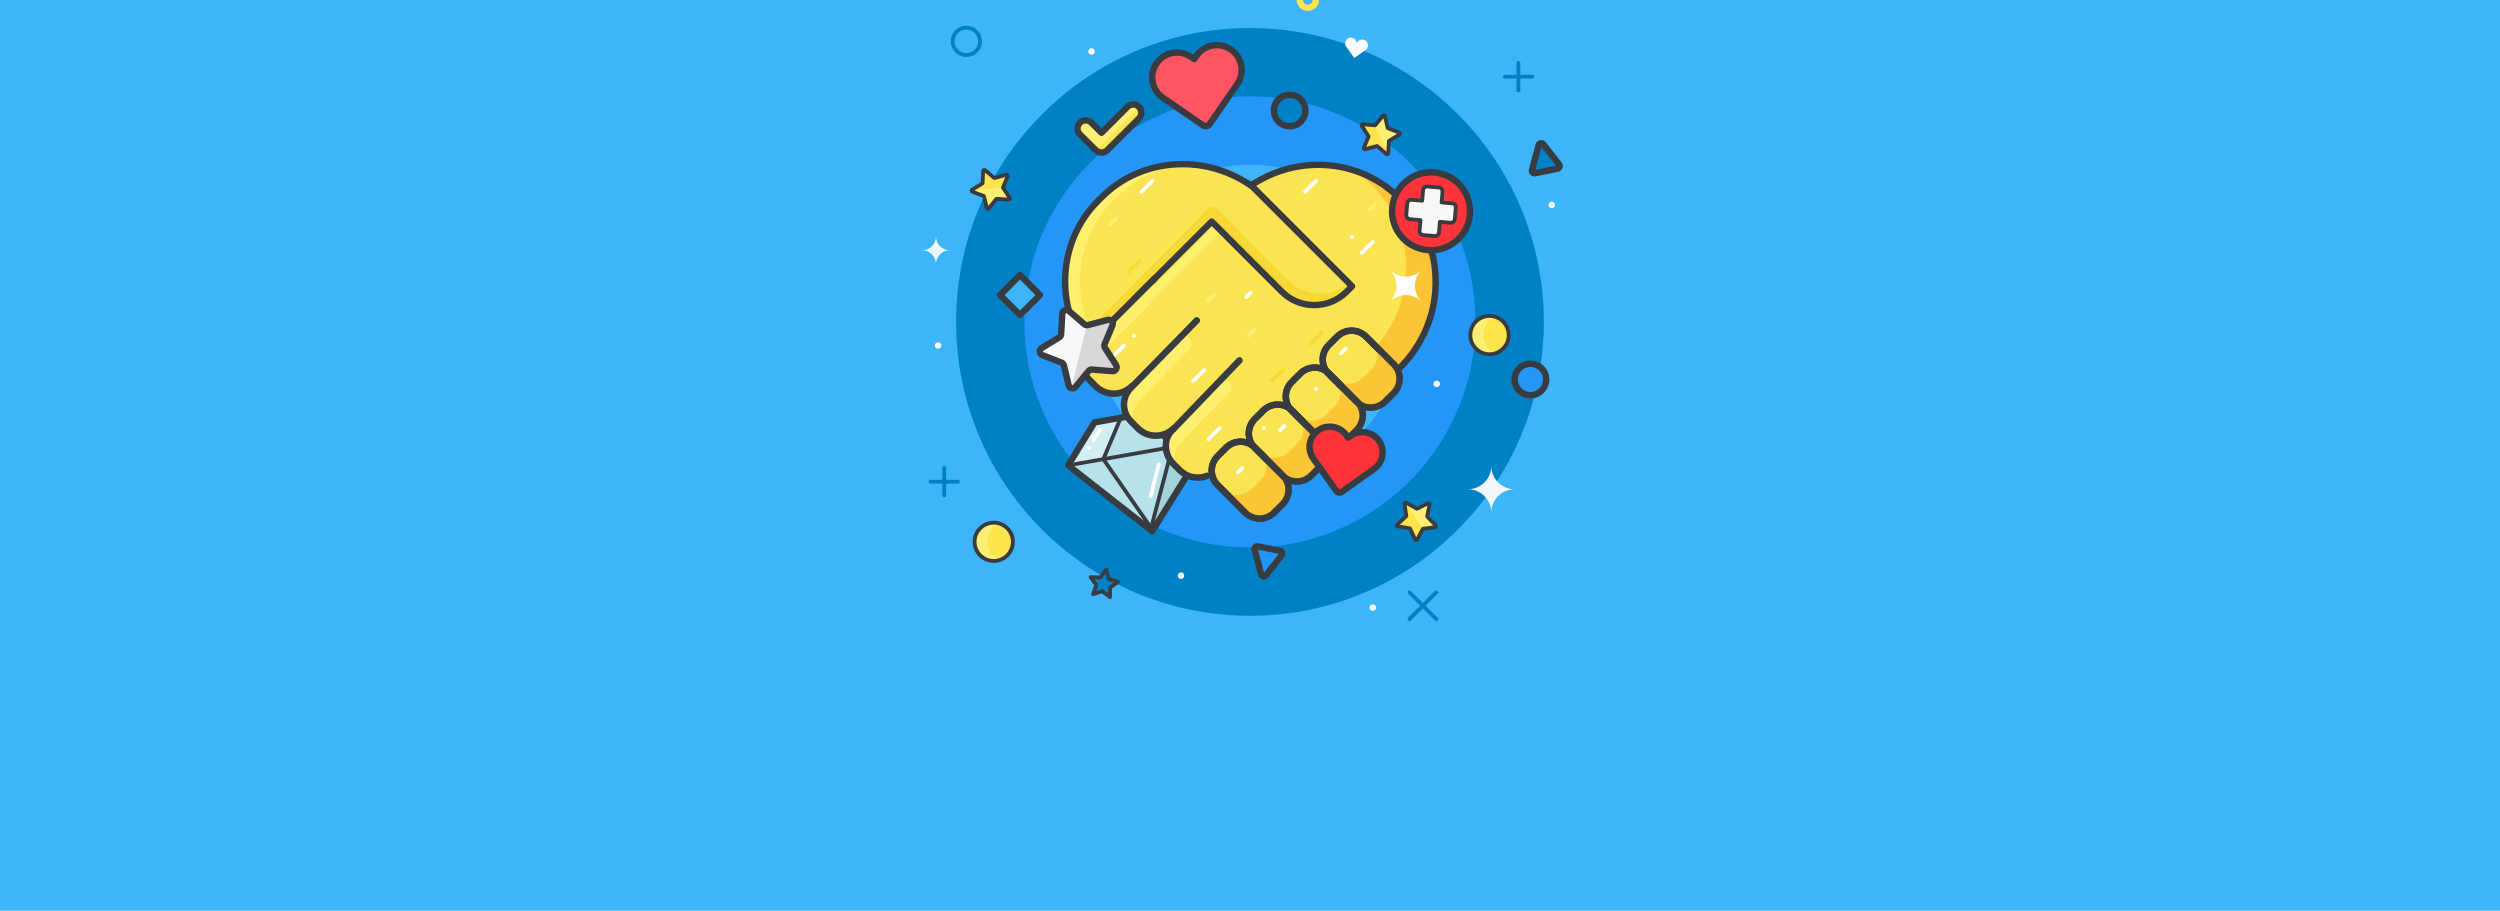 <?xml version="1.0" encoding="utf-8"?>
<!-- Generator: Adobe Illustrator 24.1.0, SVG Export Plug-In . SVG Version: 6.00 Build 0)  -->
<svg version="1.1" id="AskGamblers_Charity_Funds_Directed_to_Help_Fight_COVID-19_x0A_"
	 xmlns="http://www.w3.org/2000/svg" xmlns:xlink="http://www.w3.org/1999/xlink" x="0px" y="0px" width="2196px" height="800px"
	 viewBox="0 0 2196 800" style="enable-background:new 0 0 2196 800;" xml:space="preserve">
<style type="text/css">
	.st0{clip-path:url(#SVGID_2_);}
	.st1{fill:#3DB6F9;}
	.st2{fill:#FFFFFF;}
	.st3{fill:#0081C5;}
	.st4{fill:#2396F7;}
	.st5{fill:#FDEF73;}
	.st6{fill:#FBE44C;}
	.st7{fill:#383B40;}
	.st8{fill:#FF5562;}
	.st9{fill:#B6E3EB;}
	.st10{fill:#D3EEF3;}
	.st11{fill:#A4D3DC;}
	.st12{fill:#FBE452;}
	.st13{fill:#F6D935;}
	.st14{fill:#FEEF6D;}
	.st15{fill:#FCC535;}
	.st16{fill:none;stroke:#383B40;stroke-width:5.612;stroke-linecap:round;stroke-linejoin:round;stroke-miterlimit:10;}
	.st17{fill:#F8F8F8;}
	.st18{fill:#D7D7D7;}
	.st19{fill:#FF333A;}
	.st20{fill:#F0F6F7;}
</style>
<g>
	<defs>
		<rect id="SVGID_1_" width="2196" height="800"/>
	</defs>
	<clipPath id="SVGID_2_">
		<use xlink:href="#SVGID_1_"  style="overflow:visible;"/>
	</clipPath>
	<g class="st0">
		<g>
			<rect class="st1" width="2196" height="800"/>
		</g>
		<g>
			<g>
				<circle class="st2" cx="1260.58" cy="346.493" r="2.806"/>
			</g>
			<g>
				<g>
					<circle class="st3" cx="1097.958" cy="282.763" r="258.14"/>
				</g>
				<g>
					<circle class="st4" cx="1097.958" cy="282.763" r="198.107"/>
				</g>
				<g>
					<circle class="st1" cx="1097.958" cy="282.763" r="138.075"/>
				</g>
			</g>
			<g>
				<g>
					<g>
						<path class="st5" d="M967.573,133.996L967.573,133.996c-1.906,0-3.734-0.757-5.081-2.105l-13.915-13.915
							c-2.806-2.806-2.806-7.356,0-10.162c2.808-2.806,7.356-2.806,10.162,0l8.834,8.834l22.749-22.749
							c2.806-2.806,7.356-2.806,10.162,0c2.806,2.806,2.806,7.356,0,10.162l-27.831,27.83
							C971.306,133.239,969.479,133.996,967.573,133.996z"/>
					</g>
				</g>
				<g>
					<g>
						<path class="st6" d="M1000.485,93.899c-0.867-0.867-1.901-1.464-2.998-1.795c0.741,2.454,0.143,5.225-1.796,7.164
							l-27.831,27.83c-1.348,1.347-3.176,2.105-5.081,2.105c-1.906,0-3.733-0.757-5.08-2.104l4.792,4.792
							c1.347,1.348,3.175,2.105,5.081,2.105c1.905,0,3.733-0.757,5.081-2.105l27.831-27.83
							C1003.291,101.255,1003.291,96.705,1000.485,93.899z"/>
					</g>
				</g>
				<g>
					<g>
						<path class="st7" d="M967.573,136.802c-2.669,0-5.179-1.04-7.065-2.927l-13.915-13.916c-1.887-1.887-2.927-4.396-2.927-7.064
							s1.04-5.178,2.926-7.065c3.897-3.895,10.235-3.895,14.131,0l6.85,6.85l20.766-20.765c3.895-3.896,10.233-3.896,14.13,0
							c1.888,1.887,2.927,4.396,2.927,7.065s-1.039,5.178-2.927,7.065l-27.831,27.83
							C972.75,135.763,970.242,136.802,967.573,136.802z M953.659,108.518c-1.122,0-2.244,0.427-3.098,1.281
							c-0.827,0.827-1.282,1.927-1.282,3.097s0.456,2.27,1.283,3.096l13.915,13.916c0.828,0.828,1.927,1.283,3.097,1.283
							c1.153,0,2.282-0.468,3.097-1.283l27.831-27.83c0.827-0.828,1.283-1.927,1.283-3.097s-0.456-2.27-1.283-3.097
							c-1.708-1.708-4.487-1.708-6.194,0l-22.75,22.749c-1.097,1.096-2.873,1.096-3.968,0l-8.834-8.834
							C955.902,108.944,954.78,108.518,953.659,108.518z"/>
					</g>
				</g>
			</g>
			<g>
				<g>
					<g>
						<path class="st8" d="M1059.908,110.753c-1.111,0.206-2.259-0.039-3.19-0.679l-35.166-24.184
							c-4.795-3.3-8.019-8.267-9.078-13.988c-1.059-5.722,0.174-11.514,3.472-16.31c0,0,0-0.001,0.001-0.001
							c3.299-4.795,8.267-8.018,13.988-9.076c5.721-1.059,11.513,0.174,16.31,3.471l2.772,1.906l1.906-2.772
							c3.3-4.796,8.268-8.019,13.989-9.078c5.724-1.059,11.516,0.175,16.31,3.473c4.794,3.296,8.018,8.263,9.077,13.987
							c1.059,5.722-0.174,11.515-3.472,16.31l-24.183,35.165C1062.003,109.909,1061.019,110.547,1059.908,110.753z"/>
					</g>
				</g>
				<g>
					<g>
						<path class="st7" d="M1059.118,113.632c-1.417,0-2.798-0.426-3.99-1.247l-35.165-24.183
							c-5.414-3.725-9.052-9.333-10.248-15.79c-1.195-6.459,0.197-12.998,3.919-18.411c3.725-5.413,9.333-9.052,15.79-10.247
							c6.458-1.194,12.996,0.196,18.41,3.917l0.46,0.317l0.316-0.46c3.725-5.413,9.333-9.052,15.791-10.247
							c6.461-1.196,12.998,0.198,18.411,3.921c5.411,3.719,9.05,9.326,10.246,15.787c1.195,6.46-0.196,12.998-3.918,18.411
							l-24.184,35.165c-1.069,1.556-2.681,2.602-4.538,2.946l0,0C1059.984,113.592,1059.549,113.632,1059.118,113.632z
							 M1033.939,48.951c-1.16,0-2.328,0.106-3.493,0.322c-4.984,0.922-9.312,3.73-12.187,7.908
							c-2.873,4.178-3.948,9.225-3.025,14.21c0.922,4.983,3.731,9.312,7.909,12.187l35.165,24.183
							c0.32,0.221,0.708,0.302,1.09,0.232l0,0c0.382-0.07,0.714-0.286,0.934-0.606l24.184-35.166
							c2.873-4.178,3.947-9.225,3.024-14.21c-0.922-4.986-3.731-9.313-7.907-12.184c-4.178-2.875-9.225-3.949-14.21-3.027
							s-9.313,3.731-12.188,7.91l-1.906,2.771c-0.878,1.277-2.625,1.6-3.902,0.722l-2.772-1.906
							C1041.453,50.096,1037.741,48.951,1033.939,48.951z"/>
					</g>
				</g>
			</g>
			<g>
				<g>
					<polyline class="st9" points="1012.094,466.597 938.248,408.758 961.454,370.999 1026.985,359.444 1061.706,386.989 
						1012.094,466.597 					"/>
				</g>
				<g>
					<polygon class="st10" points="961.454,370.999 984.523,366.932 969.161,403.308 938.248,408.758 					"/>
				</g>
				<g>
					<polygon class="st11" points="1002.98,363.677 1027.686,359.321 1061.328,387.056 1011.065,466.778 1029.857,392.605 					"/>
				</g>
				<g>
					<path class="st7" d="M1012.095,469.402c-0.623,0-1.233-0.207-1.73-0.597l-73.847-57.838c-1.124-0.88-1.408-2.463-0.661-3.678
						l23.206-37.76c0.42-0.684,1.113-1.155,1.903-1.294l65.531-11.555c0.79-0.142,1.603,0.066,2.231,0.565l34.721,27.545
						c1.118,0.887,1.392,2.471,0.638,3.682l-49.611,79.608c-0.421,0.676-1.11,1.141-1.894,1.279
						C1012.42,469.389,1012.257,469.402,1012.095,469.402z M941.95,408.094l69.416,54.368L1058,387.631l-31.771-25.204
						l-63.046,11.117L941.95,408.094z"/>
				</g>
				<g>
					<path class="st7" d="M938.246,410.442c-0.802,0-1.512-0.574-1.656-1.392c-0.162-0.915,0.45-1.788,1.365-1.95l123.458-21.769
						c0.917-0.163,1.789,0.45,1.95,1.365c0.162,0.916-0.45,1.789-1.365,1.95l-123.458,21.77
						C938.441,410.435,938.343,410.442,938.246,410.442z"/>
				</g>
				<g>
					<path class="st7" d="M1011.75,466.322c-0.533,0-1.057-0.252-1.384-0.724l-42.588-61.331c-0.329-0.474-0.393-1.083-0.168-1.615
						l15.363-36.375c0.361-0.857,1.347-1.258,2.206-0.896c0.857,0.362,1.258,1.349,0.896,2.206l-15.002,35.522l42.06,60.57
						c0.53,0.764,0.341,1.812-0.422,2.343C1012.417,466.225,1012.082,466.322,1011.75,466.322z"/>
				</g>
				<g>
					<path class="st7" d="M1010.814,466.487c-0.142,0-0.287-0.018-0.43-0.056c-0.899-0.237-1.436-1.158-1.199-2.058l18.808-71.302
						l-26.247-28.249c-0.633-0.681-0.594-1.747,0.087-2.379c0.682-0.633,1.747-0.594,2.379,0.087l26.877,28.928
						c0.393,0.423,0.542,1.018,0.395,1.575l-19.044,72.199C1012.242,465.988,1011.561,466.487,1010.814,466.487z"/>
				</g>
				<g>
					<path class="st2" d="M1010.763,437.636c-0.137,0-0.276-0.017-0.414-0.052c-0.901-0.228-1.447-1.144-1.22-2.045l7.094-28.05
						c0.228-0.901,1.146-1.446,2.045-1.219c0.901,0.228,1.447,1.144,1.22,2.045l-7.094,28.05
						C1012.201,437.128,1011.516,437.636,1010.763,437.636z"/>
				</g>
				<g>
					<path class="st2" d="M960.628,388.096c-0.297,0-0.598-0.079-0.871-0.244c-0.795-0.481-1.05-1.517-0.568-2.312l5.214-8.612
						c0.481-0.795,1.517-1.049,2.312-0.568c0.795,0.481,1.05,1.517,0.568,2.312l-5.214,8.612
						C961.753,387.807,961.198,388.096,960.628,388.096z"/>
				</g>
				<g>
					<path class="st2" d="M956.57,395.18c-0.22,0-0.44-0.04-0.64-0.13c-0.21-0.08-0.39-0.2-0.55-0.36
						c-0.32-0.32-0.49-0.74-0.49-1.19c0-0.45,0.18-0.88,0.49-1.19c0.62-0.63,1.76-0.63,2.38,0c0.32,0.31,0.49,0.74,0.49,1.19
						c0,0.45-0.17,0.87-0.49,1.19c-0.16,0.16-0.34,0.28-0.54,0.36C957.01,395.14,956.8,395.18,956.57,395.18z"/>
				</g>
			</g>
			<g>
				<g>
					<path class="st12" d="M961.771,297.146l-1.107-1.991l-8.698,8.41c-25.373-40.305-21.314-93.257,12.711-127.281l3.07-3.07
						c33.524-33.524,85.416-37.942,125.488-13.796v-0.012l0.061,0.048c1.082,0.653,2.152,1.333,3.217,2.028l3.878,0.471
						c40.458-26.274,94.164-22.519,128.551,11.867l3.07,3.07c39.712,39.712,38.604,105.204-2.474,146.283l-1.11-1.364l-0.628,3.428
						c2.956,6.588,1.748,14.589-3.661,19.998l-7.468,7.468c-4.285,4.285-10.195,5.932-15.74,4.962l-4.654,2.493
						c1.692,6.026,0.181,12.759-4.562,17.501l-7.468,7.468c-5.129,5.129-12.587,6.479-18.96,4.082l-1.997,1.947
						c2.416,6.382,1.07,13.859-4.069,18.998l-7.468,7.468c-5.712,5.711-14.314,6.747-21.088,3.131l-0.967,0.86
						c3.66,6.785,2.639,15.425-3.091,21.156l-7.468,7.468c-6.996,6.996-18.338,6.996-25.334,0l-24.209-24.209
						c-3.51-3.51-5.257-8.115-5.244-12.715l-3.88,4.593c-8.061,3.269-17.646,1.635-24.184-4.903l-5.681-5.681
						c-7.716-7.715-8.589-19.665-2.647-27.455l-0.488-0.787c-8.658,5.677-20.395,4.713-28.005-2.897l-5.681-5.681
						c-7.583-7.583-8.562-18.28-2.951-26.674l-2.176-0.526c-8.412,4.381-19.028,3.044-26.091-4.018l-5.681-5.681
						c-8.717-8.717-8.717-22.851,0-31.568L961.771,297.146z"/>
				</g>
				<g>
					<path class="st13" d="M949.46,296.044l111.78-112.597c2.268-2.285,5.947-2.285,8.215,0c2.268,2.285,2.268,5.99,0,8.274
						L953.622,308.4C953.335,304.075,951.827,299.811,949.46,296.044z"/>
				</g>
				<g>
					<path class="st14" d="M980.732,173.214l-3.07,3.07c-31.79,31.79-37.414,80.1-17.321,119.183l-8.376,8.098
						c-25.373-40.305-21.314-93.257,12.711-127.281l3.07-3.07c21.029-21.029,49.287-30.6,77.32-28.857
						C1021.457,145.844,998.512,155.434,980.732,173.214z"/>
				</g>
				<g>
					<g>
						<path class="st15" d="M1228.425,321.808l-0.596,3.253c-0.523-0.448-1.064-0.872-1.618-1.278
							c-2.2-3.748-5.295-7.027-8.92-9.365c-2.213-3.749-5.318-7.027-8.956-9.356c36.305-41.233,35.805-103.056-2.297-141.159
							l-3.07-3.07c-4.116-4.116-8.515-7.78-13.129-11.019c14.351,4.702,27.777,12.682,39.101,24.006l3.07,3.07
							c39.712,39.712,38.604,105.204-2.474,146.283L1228.425,321.808z"/>
					</g>
				</g>
				<g>
					
						<rect x="980.667" y="232.758" transform="matrix(0.707 -0.707 0.707 0.707 135.239 800.306)" class="st14" width="106.013" height="8.293"/>
				</g>
				<g>
					<path class="st7" d="M996.223,265.535c-0.718,0-1.436-0.274-1.984-0.822c-1.096-1.096-1.096-2.872,0-3.968l68.132-68.132
						c1.096-1.096,2.872-1.096,3.968,0s1.096,2.872,0,3.968l-68.132,68.132C997.659,265.261,996.941,265.535,996.223,265.535z"/>
				</g>
				<g>
					<path class="st7" d="M1229.535,325.978c-0.718,0-1.437-0.274-1.984-0.822c-1.096-1.096-1.096-2.872,0-3.968
						c19.351-19.35,30.258-44.82,30.713-71.717c0.454-26.862-9.574-51.934-28.238-70.598l-3.069-3.07
						c-33.174-33.174-86.398-37.599-126.557-10.525c-1.282,0.867-3.028,0.527-3.895-0.758c-0.866-1.285-0.527-3.029,0.758-3.895
						c42.379-28.571,98.592-23.858,133.662,11.211l3.069,3.07c19.749,19.749,30.36,46.264,29.88,74.66
						c-0.479,28.361-11.971,55.206-32.354,75.59C1230.972,325.704,1230.253,325.978,1229.535,325.978z"/>
				</g>
				<g>
					<path class="st7" d="M951.968,306.371c-0.932,0-1.844-0.464-2.377-1.312c-12.721-20.207-18.523-44.268-16.338-67.75
						c2.221-23.869,12.676-46.246,29.439-63.01l3.07-3.07c35.11-35.11,91.369-39.794,133.767-11.139
						c1.284,0.868,1.622,2.612,0.754,3.896s-2.611,1.621-3.896,0.753c-40.176-27.153-93.443-22.756-126.657,10.458l-3.07,3.07
						c-16.069,16.069-25.689,36.666-27.819,59.562c-2.071,22.259,3.433,45.074,15.5,64.241c0.826,1.311,0.432,3.043-0.88,3.869
						C952.997,306.232,952.479,306.371,951.968,306.371z"/>
				</g>
				<g>
					<path class="st14" d="M956.884,302.034l57.482-57.482l-4.938,23.118l-44.753,44.753c-6.491,6.49-8.14,15.98-4.966,24.005
						l-2.826-2.826C948.167,324.884,948.167,310.751,956.884,302.034z"/>
				</g>
				<g>
					<path class="st14" d="M993.783,340.231l41.99-42.939c4.495-4.597,12.207-0.461,10.864,5.827l0,0
						c-0.254,1.187-0.839,2.278-1.688,3.146l-43.375,44.354c-6.397,6.397-8.08,15.006-5.089,22.583l-2.703-2.703
						C985.066,361.783,985.066,348.949,993.783,340.231z"/>
				</g>
				<g>
					<path class="st14" d="M1030.603,377.051l39.403-40.976c4.909-5.105,13.381-0.264,11.477,6.557v0l-43.088,44.809
						c-6.481,5.516-8.134,14.74-4.978,22.694l-2.813-2.814C1021.885,398.603,1021.885,384.47,1030.603,377.051z"/>
				</g>
				<g>
					<path class="st7" d="M978.349,348.681c-6.452,0-12.904-2.456-17.815-7.367l-5.681-5.681c-9.824-9.823-9.824-25.807,0-35.63
						l57.482-57.482c1.122-1.121,2.94-1.121,4.062,0c1.122,1.122,1.122,2.94,0,4.062l-57.482,57.482
						c-7.583,7.583-7.583,19.922,0,27.505l5.681,5.681c7.584,7.584,19.923,7.584,27.506,0c1.122-1.121,2.94-1.121,4.062,0
						c1.122,1.122,1.122,2.94,0,4.062C991.252,346.225,984.801,348.681,978.349,348.681z"/>
				</g>
				<g>
					<path class="st7" d="M1015.248,385.592c-6.73,0-13.057-2.621-17.815-7.379l-5.681-5.682c-9.786-9.786-9.786-24.545,0-34.331
						l57.459-58.758c1.109-1.135,2.927-1.154,4.062-0.045c1.134,1.109,1.154,2.928,0.045,4.062l-57.482,58.781
						c-7.615,7.615-7.615,18.637-0.022,26.229l5.681,5.682c7.583,7.583,19.922,7.583,27.505,0c1.122-1.121,2.94-1.121,4.062,0
						c1.122,1.122,1.122,2.94,0,4.062C1028.304,382.971,1021.978,385.592,1015.248,385.592z"/>
				</g>
				<g>
					<path class="st7" d="M1052.06,422.422c-6.553,0-12.98-2.562-17.807-7.39l-5.681-5.681c-4.954-4.954-7.636-11.739-7.36-18.616
						c0.252-6.268,2.884-11.863,7.416-15.775l58.059-60.377c1.1-1.144,2.917-1.179,4.061-0.08s1.179,2.918,0.08,4.061
						l-58.155,60.477c-0.066,0.069-0.136,0.135-0.208,0.197c-3.366,2.864-5.324,7.029-5.512,11.728
						c-0.212,5.279,1.858,10.499,5.682,14.322l5.681,5.681c5.541,5.54,13.813,7.22,21.073,4.272
						c1.469-0.593,3.145,0.112,3.741,1.582c0.596,1.471-0.112,3.146-1.582,3.742C1058.468,421.814,1055.249,422.422,1052.06,422.422
						z"/>
				</g>
				<g>
					<path class="st7" d="M1139.083,425.704c-5.316,0-10.632-2.023-14.679-6.071l-24.209-24.208
						c-3.921-3.921-6.081-9.134-6.081-14.679c0-5.545,2.16-10.758,6.081-14.679l7.467-7.468c8.096-8.094,21.265-8.094,29.358,0
						l24.209,24.209c8.095,8.094,8.095,21.264,0,29.358l-7.468,7.468C1149.715,423.681,1144.399,425.704,1139.083,425.704z
						 M1122.342,358.216c-3.859,0-7.717,1.469-10.655,4.406l-7.467,7.468c-2.847,2.846-4.414,6.63-4.414,10.655
						c0,4.024,1.567,7.809,4.413,10.655l24.209,24.209c5.875,5.875,15.436,5.875,21.311,0l7.468-7.468
						c5.875-5.876,5.875-15.435,0-21.31l-24.209-24.209C1130.06,359.686,1126.2,358.216,1122.342,358.216z"/>
				</g>
				<g>
					<path class="st7" d="M1106.468,458.329c-5.545,0-10.758-2.159-14.679-6.081l-24.209-24.209c-8.094-8.094-8.094-21.264,0-29.358
						l7.468-7.468c3.921-3.921,9.134-6.081,14.679-6.081c5.545,0,10.758,2.16,14.679,6.081l24.209,24.209
						c8.094,8.094,8.094,21.264,0.001,29.357l-7.469,7.468C1117.227,456.17,1112.014,458.329,1106.468,458.329z M1089.727,390.824
						c-4.025,0-7.809,1.567-10.655,4.414l-7.468,7.468c-5.875,5.875-5.875,15.434,0,21.31l24.209,24.209
						c2.846,2.846,6.63,4.413,10.654,4.413c4.025,0,7.809-1.567,10.654-4.413c0.001,0,0.001,0,0.001-0.001l7.469-7.468
						c5.874-5.874,5.874-15.435-0.001-21.31l-24.209-24.208C1097.536,392.392,1093.752,390.824,1089.727,390.824z"/>
				</g>
				<g>
					<path class="st7" d="M1171.577,393.21c-5.316,0-10.632-2.023-14.679-6.07l-24.209-24.209
						c-3.922-3.921-6.081-9.134-6.081-14.679c0-5.545,2.159-10.758,6.081-14.679l7.467-7.468c8.096-8.094,21.265-8.094,29.358,0
						l24.209,24.209c3.922,3.921,6.081,9.134,6.081,14.679c0,5.545-2.159,10.758-6.081,14.679l-7.467,7.468
						c-0.001,0-0.001,0-0.001,0C1182.209,391.187,1176.894,393.21,1171.577,393.21z M1154.836,325.722
						c-3.859,0-7.717,1.469-10.655,4.406l-7.467,7.468c-2.847,2.846-4.414,6.63-4.414,10.655c0,4.024,1.567,7.809,4.413,10.655
						l24.209,24.209c5.876,5.875,15.435,5.875,21.311,0l7.467-7.468c2.847-2.846,4.414-6.63,4.414-10.655
						c0-4.024-1.567-7.809-4.413-10.655l-24.209-24.209C1162.554,327.191,1158.694,325.722,1154.836,325.722z M1184.244,385.127
						h0.01H1184.244z"/>
				</g>
				<g>
					<path class="st7" d="M1204.001,360.795c-5.545,0-10.758-2.159-14.679-6.08l-24.209-24.209
						c-8.094-8.094-8.094-21.264-0.001-29.358l7.47-7.468c3.92-3.921,9.133-6.08,14.679-6.08c5.545,0,10.758,2.159,14.679,6.08
						l24.209,24.209c8.094,8.094,8.094,21.264,0.001,29.358l-7.47,7.468C1214.76,358.636,1209.547,360.795,1204.001,360.795z
						 M1187.261,293.291c-4.025,0-7.81,1.567-10.654,4.413l-7.47,7.468c-5.874,5.875-5.874,15.435,0.001,21.31l24.208,24.209
						c2.847,2.846,6.631,4.413,10.655,4.413c4.025,0,7.81-1.567,10.654-4.413c0.001,0,0.001,0,0.001,0l7.469-7.468
						c5.874-5.875,5.874-15.434-0.001-21.309l-24.209-24.209C1195.069,294.858,1191.285,293.291,1187.261,293.291z"/>
				</g>
				<g>
					<path class="st15" d="M1106.937,396.844c6.996,6.996,18.338,6.996,25.334,0l7.468-7.468c5.602-5.602,6.705-13.987,3.336-20.7
						l16.144,16.144c6.995,6.996,6.995,18.338,0,25.334l-7.468,7.468c-6.996,6.996-18.338,6.996-25.334,0l-24.209-24.209
						c-1.394-1.394-2.497-2.964-3.336-4.634L1106.937,396.844z"/>
				</g>
				<g>
					<path class="st15" d="M1074.322,429.459c6.996,6.996,18.338,6.996,25.334,0l7.468-7.468c5.602-5.602,6.705-13.987,3.335-20.7
						l16.144,16.144c6.995,6.996,6.995,18.338,0,25.334l-7.468,7.468c-6.996,6.996-18.338,6.996-25.334,0l-24.209-24.209
						c-1.393-1.393-2.497-2.964-3.335-4.634L1074.322,429.459z"/>
				</g>
				<g>
					<path class="st15" d="M1139.431,364.35c6.995,6.996,18.338,6.996,25.334,0l7.468-7.468c5.602-5.602,6.705-13.987,3.336-20.7
						l16.144,16.144c6.996,6.996,6.996,18.338,0,25.334l-7.468,7.468c-6.996,6.996-18.338,6.996-25.334,0l-24.209-24.209
						c-1.394-1.394-2.497-2.964-3.336-4.634L1139.431,364.35z"/>
				</g>
				<g>
					<path class="st15" d="M1171.855,331.925c6.996,6.996,18.338,6.996,25.334,0l7.468-7.468c5.602-5.602,6.706-13.987,3.336-20.7
						l16.144,16.144c6.995,6.996,6.995,18.338,0,25.334l-7.468,7.468c-6.996,6.996-18.338,6.996-25.334,0l-24.209-24.209
						c-1.394-1.394-2.497-2.964-3.336-4.634L1171.855,331.925z"/>
				</g>
				<g>
					<path class="st7" d="M1139.083,425.704c-5.316,0-10.632-2.023-14.679-6.071l-24.209-24.208
						c-3.921-3.921-6.081-9.134-6.081-14.679c0-5.545,2.16-10.758,6.081-14.679l7.467-7.468c8.096-8.094,21.265-8.094,29.358,0
						l24.209,24.209c8.095,8.094,8.095,21.264,0,29.358l-7.468,7.468C1149.715,423.681,1144.399,425.704,1139.083,425.704z
						 M1122.342,358.216c-3.859,0-7.717,1.469-10.655,4.406l-7.467,7.468c-2.847,2.846-4.414,6.63-4.414,10.655
						c0,4.024,1.567,7.809,4.413,10.655l24.209,24.209c5.875,5.875,15.436,5.875,21.311,0l7.468-7.468
						c5.875-5.876,5.875-15.435,0-21.31l-24.209-24.209C1130.06,359.686,1126.2,358.216,1122.342,358.216z"/>
				</g>
				<g>
					<path class="st7" d="M1106.468,458.329c-5.545,0-10.758-2.159-14.679-6.081l-24.209-24.209c-8.094-8.094-8.094-21.264,0-29.358
						l7.468-7.468c3.921-3.921,9.134-6.081,14.679-6.081c5.545,0,10.758,2.16,14.679,6.081l24.209,24.209
						c8.094,8.094,8.094,21.264,0.001,29.357l-7.469,7.468C1117.227,456.17,1112.014,458.329,1106.468,458.329z M1089.727,390.824
						c-4.025,0-7.809,1.567-10.655,4.414l-7.468,7.468c-5.875,5.875-5.875,15.434,0,21.31l24.209,24.209
						c2.846,2.846,6.63,4.413,10.654,4.413c4.025,0,7.809-1.567,10.654-4.413c0.001,0,0.001,0,0.001-0.001l7.469-7.468
						c5.874-5.874,5.874-15.435-0.001-21.31l-24.209-24.208C1097.536,392.392,1093.752,390.824,1089.727,390.824z"/>
				</g>
				<g>
					<path class="st7" d="M1171.577,393.21c-5.316,0-10.632-2.023-14.679-6.07l-24.209-24.209
						c-3.922-3.921-6.081-9.134-6.081-14.679c0-5.545,2.159-10.758,6.081-14.679l7.467-7.468c8.096-8.094,21.265-8.094,29.358,0
						l24.209,24.209c3.922,3.921,6.081,9.134,6.081,14.679c0,5.545-2.159,10.758-6.081,14.679l-7.467,7.468
						c-0.001,0-0.001,0-0.001,0C1182.209,391.187,1176.894,393.21,1171.577,393.21z M1154.836,325.722
						c-3.859,0-7.717,1.469-10.655,4.406l-7.467,7.468c-2.847,2.846-4.414,6.63-4.414,10.655c0,4.024,1.567,7.809,4.413,10.655
						l24.209,24.209c5.876,5.875,15.435,5.875,21.311,0l7.467-7.468c2.847-2.846,4.414-6.63,4.414-10.655
						c0-4.024-1.567-7.809-4.413-10.655l-24.209-24.209C1162.554,327.191,1158.694,325.722,1154.836,325.722z M1184.244,385.127
						h0.01H1184.244z"/>
				</g>
				<g>
					<path class="st7" d="M1204.001,360.795c-5.545,0-10.758-2.159-14.679-6.08l-24.209-24.209
						c-8.094-8.094-8.094-21.264-0.001-29.358l7.47-7.468c3.92-3.921,9.133-6.08,14.679-6.08c5.545,0,10.758,2.159,14.679,6.08
						l24.209,24.209c8.094,8.094,8.094,21.264,0.001,29.358l-7.47,7.468C1214.76,358.636,1209.547,360.795,1204.001,360.795z
						 M1187.261,293.291c-4.025,0-7.81,1.567-10.654,4.413l-7.47,7.468c-5.874,5.875-5.874,15.435,0.001,21.31l24.208,24.209
						c2.847,2.846,6.631,4.413,10.655,4.413c4.025,0,7.81-1.567,10.654-4.413c0.001,0,0.001,0,0.001,0l7.469-7.468
						c5.874-5.875,5.874-15.434-0.001-21.309l-24.209-24.209C1195.069,294.858,1191.285,293.291,1187.261,293.291z"/>
				</g>
				<g>
					<path class="st13" d="M1069.454,183.447l61.695,62.361c14.692,14.691,37.911,15.65,53.72,2.884l2.761,2.762l-4.744,4.744
						c-15.722,15.721-41.211,15.721-56.932,0l-60.951-60.951L1069.454,183.447z"/>
				</g>
				<g>
					<path class="st7" d="M1154.421,270.794c-11.503,0-22.316-4.479-30.45-12.613l-60.95-60.951c-1.096-1.096-1.096-2.872,0-3.968
						s2.872-1.096,3.968,0l60.951,60.951c7.073,7.073,16.478,10.969,26.481,10.969c10.003,0,19.408-3.896,26.481-10.969l2.761-2.76
						l-87.433-87.433c-1.096-1.096-1.096-2.872,0-3.968s2.873-1.096,3.968,0l89.417,89.417c0.526,0.526,0.821,1.24,0.821,1.984
						s-0.296,1.458-0.821,1.984l-4.744,4.744C1176.737,266.315,1165.923,270.794,1154.421,270.794z"/>
				</g>
				<g>
					<path class="st16" d="M1115.77,291.917"/>
				</g>
				<g>
					<path class="st16" d="M977.639,354.695"/>
				</g>
				<g>
					<path class="st16" d="M1076.629,256.417"/>
				</g>
				<g>
					<g>
						<path class="st7" d="M1145.609,421.636c-0.829,0.323-1.677,0.582-2.537,0.777c-0.128-0.268-0.25-0.538-0.391-0.801l0.967-0.86
							C1144.285,421.093,1144.943,421.378,1145.609,421.636z"/>
					</g>
				</g>
				<g>
					<path class="st13" d="M1151.24,303.386c-0.431,0-0.861-0.165-1.19-0.493c-0.657-0.657-0.657-1.723,0-2.381l9.784-9.785
						c0.658-0.657,1.723-0.657,2.381,0c0.657,0.657,0.657,1.723,0,2.381l-9.784,9.785
						C1152.102,303.222,1151.671,303.386,1151.24,303.386z"/>
				</g>
				<g>
					<path class="st13" d="M1116.925,336.479c-0.431,0-0.861-0.165-1.19-0.493c-0.657-0.658-0.657-1.724,0-2.381l9.785-9.785
						c0.658-0.657,1.723-0.657,2.381,0c0.657,0.658,0.657,1.724,0,2.381l-9.785,9.785
						C1117.786,336.315,1117.355,336.479,1116.925,336.479z"/>
				</g>
				<g>
					<path class="st13" d="M991.331,240.535c-0.431,0-0.862-0.165-1.19-0.493c-0.657-0.657-0.657-1.724,0-2.381l9.785-9.785
						c0.657-0.657,1.724-0.657,2.381,0s0.657,1.724,0,2.381l-9.785,9.785C992.193,240.371,991.762,240.535,991.331,240.535z"/>
				</g>
				<g>
					<path class="st2" d="M1048.018,336.479c-0.431,0-0.862-0.165-1.19-0.493c-0.658-0.658-0.657-1.724,0-2.381l9.785-9.785
						c0.657-0.657,1.724-0.657,2.381,0c0.658,0.658,0.657,1.724,0,2.381l-9.785,9.785
						C1048.88,336.315,1048.449,336.479,1048.018,336.479z"/>
				</g>
				<g>
					<path class="st2" d="M1061.515,387.477c-0.431,0-0.862-0.165-1.19-0.493c-0.657-0.657-0.657-1.724,0-2.381l9.785-9.785
						c0.657-0.657,1.724-0.657,2.381,0s0.657,1.724,0,2.381l-9.785,9.785C1062.376,387.312,1061.945,387.477,1061.515,387.477z"/>
				</g>
				<g>
					<path class="st2" d="M1196.076,223.89c-0.431,0-0.861-0.165-1.19-0.493c-0.657-0.658-0.657-1.724,0-2.381l9.785-9.785
						c0.658-0.657,1.723-0.657,2.381,0c0.657,0.658,0.657,1.724,0,2.381l-9.785,9.785
						C1196.938,223.725,1196.507,223.89,1196.076,223.89z"/>
				</g>
				<g>
					<path class="st2" d="M977.463,314.976c-0.431,0-0.862-0.165-1.19-0.493c-0.657-0.657-0.657-1.724,0-2.381l9.785-9.785
						c0.657-0.657,1.724-0.657,2.381,0s0.657,1.724,0,2.381l-9.785,9.785C978.325,314.812,977.894,314.976,977.463,314.976z"/>
				</g>
				<g>
					<path class="st2" d="M1002.567,170.246c-0.431,0-0.862-0.165-1.19-0.493c-0.657-0.657-0.657-1.724,0-2.381l9.785-9.785
						c0.657-0.657,1.724-0.657,2.381,0s0.657,1.724,0,2.381l-9.785,9.785C1003.429,170.081,1002.998,170.246,1002.567,170.246z"/>
				</g>
				<g>
					<path class="st2" d="M1146.348,170.246c-0.431,0-0.861-0.165-1.19-0.493c-0.657-0.658-0.657-1.724,0-2.381l9.785-9.785
						c0.658-0.657,1.723-0.657,2.381,0c0.657,0.658,0.657,1.724,0,2.381l-9.785,9.785
						C1147.209,170.081,1146.778,170.246,1146.348,170.246z"/>
				</g>
				<g>
					<path class="st5" d="M1061.515,265.623c-0.431,0-0.862-0.165-1.19-0.493c-0.657-0.657-0.657-1.724,0-2.381l4.893-4.893
						c0.657-0.657,1.724-0.657,2.381,0s0.657,1.724,0,2.381l-4.893,4.893C1062.376,265.458,1061.945,265.623,1061.515,265.623z"/>
				</g>
				<g>
					<path class="st5" d="M975.017,198.904c-0.431,0-0.862-0.165-1.19-0.493c-0.657-0.657-0.657-1.724,0-2.381l4.893-4.893
						c0.657-0.657,1.724-0.657,2.381,0s0.657,1.724,0,2.381l-4.893,4.893C975.879,198.74,975.448,198.904,975.017,198.904z"/>
				</g>
				<g>
					<path class="st5" d="M1203.031,185.863c-0.431,0-0.861-0.165-1.19-0.493c-0.657-0.657-0.657-1.724,0-2.381l4.893-4.893
						c0.658-0.657,1.723-0.657,2.381,0c0.657,0.657,0.657,1.724,0,2.381l-4.893,4.893
						C1203.893,185.699,1203.462,185.863,1203.031,185.863z"/>
				</g>
				<g>
					<path class="st5" d="M1096.607,296.598c-0.431,0-0.862-0.165-1.19-0.493c-0.657-0.657-0.657-1.724,0-2.381l4.892-4.892
						c0.658-0.657,1.723-0.657,2.381,0c0.657,0.657,0.657,1.724,0,2.381l-4.892,4.892
						C1097.469,296.434,1097.038,296.598,1096.607,296.598z"/>
				</g>
				<g>
					<path class="st2" d="M1094.65,262.688c-0.431,0-0.862-0.165-1.19-0.493c-0.657-0.657-0.657-1.724,0-2.381l3.914-3.914
						c0.657-0.657,1.724-0.657,2.38,0c0.658,0.657,0.658,1.724,0,2.381l-3.914,3.914
						C1095.512,262.523,1095.081,262.688,1094.65,262.688z"/>
				</g>
				<g>
					<path class="st2" d="M1178,312.041c-0.431,0-0.861-0.165-1.19-0.493c-0.657-0.658-0.657-1.724,0-2.381l3.914-3.914
						c0.658-0.657,1.723-0.657,2.381,0c0.657,0.658,0.657,1.724,0,2.381l-3.914,3.914
						C1178.861,311.876,1178.431,312.041,1178,312.041z"/>
				</g>
				<g>
					<path class="st2" d="M1087.5,416.73c-0.431,0-0.862-0.164-1.19-0.493c-0.657-0.657-0.658-1.724,0-2.381l3.914-3.914
						c0.657-0.658,1.724-0.658,2.381,0c0.657,0.657,0.658,1.724,0,2.381l-3.914,3.914
						C1088.361,416.566,1087.93,416.73,1087.5,416.73z"/>
				</g>
				<g>
					<path class="st2" d="M1124.36,379.649c-0.431,0-0.861-0.165-1.19-0.493c-0.657-0.657-0.657-1.724,0-2.381l3.914-3.914
						c0.658-0.657,1.723-0.657,2.381,0c0.657,0.657,0.657,1.724,0,2.381l-3.914,3.914
						C1125.222,379.485,1124.791,379.649,1124.36,379.649z"/>
				</g>
				<g>
					<path class="st2" d="M1110.189,377.69c-0.449,0-0.87-0.17-1.189-0.49c-0.311-0.32-0.49-0.74-0.49-1.19
						c0-0.44,0.18-0.88,0.49-1.19c0.08-0.08,0.17-0.15,0.26-0.21s0.19-0.11,0.29-0.16c0.1-0.04,0.21-0.07,0.31-0.09
						c0.221-0.05,0.44-0.05,0.66,0c0.11,0.02,0.21,0.05,0.32,0.09c0.1,0.05,0.2,0.1,0.29,0.16s0.18,0.13,0.25,0.21
						c0.32,0.31,0.5,0.75,0.5,1.19c0,0.45-0.18,0.87-0.5,1.19c-0.16,0.16-0.34,0.28-0.54,0.36
						C1110.63,377.65,1110.42,377.69,1110.189,377.69z"/>
				</g>
				<g>
					<path class="st2" d="M1187.63,209.81c-0.22,0-0.44-0.05-0.64-0.13c-0.21-0.09-0.391-0.21-0.551-0.37
						c-0.319-0.31-0.489-0.74-0.489-1.19c0-0.44,0.18-0.87,0.489-1.19c0.391-0.39,0.971-0.57,1.521-0.46
						c0.109,0.02,0.21,0.06,0.31,0.1c0.11,0.04,0.2,0.09,0.29,0.15c0.101,0.06,0.181,0.13,0.26,0.21c0.311,0.32,0.49,0.75,0.49,1.19
						c0,0.45-0.17,0.88-0.49,1.19C1188.5,209.63,1188.08,209.81,1187.63,209.81z"/>
				</g>
				<g>
					<path class="st2" d="M996.22,296.6c-0.45,0-0.87-0.18-1.19-0.5c-0.31-0.31-0.49-0.73-0.49-1.19c0-0.44,0.18-0.87,0.49-1.19
						c0.08-0.07,0.17-0.14,0.26-0.21c0.09-0.06,0.19-0.11,0.29-0.15c0.1-0.04,0.21-0.07,0.31-0.1c0.55-0.11,1.13,0.07,1.52,0.46
						c0.32,0.32,0.5,0.75,0.5,1.19c0,0.45-0.18,0.88-0.5,1.19C997.1,296.42,996.67,296.6,996.22,296.6z"/>
				</g>
				<g>
					<path class="st2" d="M1156.13,343.33c-0.22,0-0.44-0.04-0.64-0.13c-0.21-0.08-0.391-0.2-0.551-0.36
						c-0.159-0.16-0.279-0.34-0.359-0.55c-0.09-0.2-0.13-0.42-0.13-0.64c0-0.45,0.18-0.88,0.489-1.19
						c0.08-0.08,0.17-0.15,0.261-0.21c0.09-0.06,0.189-0.11,0.29-0.16c0.1-0.04,0.21-0.07,0.31-0.09c0.22-0.05,0.44-0.05,0.66,0
						c0.109,0.02,0.21,0.05,0.32,0.09c0.1,0.05,0.199,0.1,0.289,0.16c0.091,0.06,0.171,0.13,0.25,0.21
						c0.08,0.08,0.15,0.16,0.211,0.25c0.06,0.09,0.119,0.19,0.159,0.29c0.04,0.1,0.07,0.21,0.091,0.32
						c0.029,0.11,0.039,0.22,0.039,0.33c0,0.22-0.05,0.44-0.13,0.64c-0.09,0.21-0.21,0.39-0.37,0.55
						C1157.01,343.16,1156.58,343.33,1156.13,343.33z"/>
				</g>
				<g>
					<path class="st2" d="M1248.564,237.302c-1.902,1.902-4.099,3.328-6.444,4.279c-7.035,2.853-15.398,1.426-21.104-4.279
						c7.607,7.607,7.607,19.941,0,27.548c7.607-7.607,19.94-7.607,27.548,0C1240.957,257.243,1240.957,244.909,1248.564,237.302z"/>
				</g>
			</g>
			<g>
				<g>
					<path class="st5" d="M1260.518,463.159l-10.65,1.284l-4.98,9.501c-0.392,0.747-1.47,0.721-1.824-0.044l-4.512-9.732
						l-10.575-1.8c-0.831-0.142-1.14-1.175-0.521-1.749l7.861-7.299l-1.556-10.614c-0.122-0.834,0.765-1.447,1.502-1.036
						l9.371,5.221l9.613-4.76c0.756-0.374,1.613,0.281,1.45,1.108l-2.07,10.526l7.497,7.672
						C1261.713,462.04,1261.355,463.058,1260.518,463.159z"/>
				</g>
				<g>
					<path class="st6" d="M1244.888,473.944l4.928-9.403l-15.546-22.861c-0.342,0.194-0.577,0.574-0.511,1.027l1.556,10.614
						l-7.861,7.299c-0.618,0.574-0.31,1.607,0.521,1.749l10.575,1.8l4.512,9.732
						C1243.418,474.665,1244.496,474.691,1244.888,473.944z"/>
				</g>
				<g>
					<path class="st7" d="M1243.988,476.173c-0.023,0-0.046-0.001-0.069-0.001c-1.035-0.025-1.948-0.626-2.383-1.565l-4.141-8.928
						l-9.701-1.652c-1.021-0.173-1.84-0.897-2.136-1.89s-0.009-2.047,0.75-2.751l7.213-6.697l-1.428-9.738
						c-0.149-1.024,0.287-2.026,1.139-2.614c0.854-0.588,1.945-0.642,2.849-0.137l8.598,4.79l8.82-4.366
						c0.926-0.46,2.015-0.355,2.837,0.273c0.824,0.628,1.212,1.65,1.013,2.667l-1.9,9.657l6.879,7.04
						c0.724,0.739,0.96,1.807,0.616,2.784s-1.196,1.661-2.225,1.785l-9.771,1.178l-4.568,8.718
						C1245.908,475.623,1244.996,476.173,1243.988,476.173z M1229.589,460.934l9.244,1.575c0.547,0.093,1.012,0.448,1.245,0.951
						l3.945,8.507l4.353-8.306c0.257-0.491,0.739-0.824,1.29-0.891l9.31-1.122l-6.554-6.707c-0.388-0.396-0.555-0.958-0.448-1.502
						l1.811-9.2l-8.404,4.16c-0.497,0.245-1.083,0.232-1.566-0.038l-8.192-4.564l1.36,9.279c0.08,0.548-0.114,1.101-0.521,1.478
						L1229.589,460.934z M1260.316,461.486c0,0-0.001,0.001-0.002,0.001L1260.316,461.486L1260.316,461.486z"/>
				</g>
			</g>
			<g>
				<g>
					<path class="st5" d="M1214.75,101.728l-6.77,8.321l-10.693-0.859c-0.841-0.068-1.394,0.858-0.936,1.567l5.822,9.01
						l-4.122,9.904c-0.324,0.779,0.385,1.591,1.201,1.374l10.368-2.753l8.145,6.98c0.641,0.549,1.632,0.125,1.678-0.717
						l0.586-10.711l9.156-5.59c0.72-0.439,0.623-1.514-0.163-1.818l-10.006-3.867l-2.487-10.435
						C1216.333,101.314,1215.282,101.073,1214.75,101.728z"/>
				</g>
				<g>
					<path class="st6" d="M1197.287,109.189l10.582,0.851l11.036,25.348c-0.347,0.186-0.794,0.181-1.141-0.116l-8.145-6.98
						l-10.368,2.753c-0.815,0.216-1.524-0.596-1.201-1.374l4.122-9.904l-5.822-9.01
						C1195.893,110.047,1196.446,109.122,1197.287,109.189z"/>
				</g>
				<g>
					<path class="st7" d="M1218.422,137.203c-0.631,0-1.251-0.223-1.753-0.653l-7.473-6.404l-9.513,2.525
						c-0.998,0.267-2.044-0.053-2.727-0.832c-0.682-0.78-0.858-1.858-0.461-2.814l3.782-9.088l-5.342-8.267
						c-0.562-0.871-0.58-1.964-0.049-2.853c0.531-0.888,1.505-1.387,2.534-1.306l9.811,0.789l6.212-7.635
						c0.652-0.803,1.688-1.16,2.694-0.929c1.01,0.23,1.787,0.999,2.028,2.006l2.281,9.575l9.18,3.548
						c0.967,0.374,1.624,1.247,1.717,2.278s-0.399,2.007-1.283,2.547l-8.399,5.128l-0.538,9.827
						c-0.056,1.034-0.683,1.929-1.635,2.336C1219.144,137.13,1218.781,137.203,1218.422,137.203z M1209.62,126.607
						c0.397,0,0.787,0.141,1.096,0.405l7.12,6.103l0.513-9.364c0.03-0.553,0.33-1.056,0.804-1.345l8.003-4.887l-8.746-3.38
						c-0.518-0.2-0.902-0.641-1.031-1.18l-2.174-9.123l-5.919,7.275c-0.35,0.43-0.89,0.656-1.44,0.616l-9.348-0.752l5.09,7.877
						c0.301,0.465,0.354,1.049,0.141,1.561l-3.604,8.658l9.064-2.406C1209.331,126.626,1209.476,126.607,1209.62,126.607z
						 M1214.75,101.728h0.01H1214.75z"/>
				</g>
			</g>
			<g>
				<g>
					<path class="st6" d="M885.042,154.901l-4.025,9.943l5.909,8.953c0.465,0.704-0.08,1.635-0.921,1.576l-10.7-0.756l-6.689,8.386
						c-0.526,0.659-1.58,0.429-1.783-0.389l-2.588-10.41l-10.043-3.77c-0.79-0.296-0.897-1.37-0.181-1.816l9.101-5.678l0.482-10.716
						c0.038-0.843,1.025-1.276,1.671-0.733l8.213,6.901l10.341-2.853C884.641,153.314,885.358,154.119,885.042,154.901z"/>
				</g>
				<g>
					<path class="st5" d="M886.926,173.797l-5.848-8.861l-27.528,2.555c0.004,0.394,0.224,0.783,0.652,0.943l10.043,3.77
						l2.588,10.41c0.204,0.819,1.257,1.048,1.783,0.389l6.689-8.386l10.701,0.756C886.846,175.432,887.39,174.501,886.926,173.797z"
						/>
				</g>
				<g>
					<path class="st7" d="M867.828,185.071c-0.193,0-0.388-0.021-0.583-0.063c-1.012-0.221-1.796-0.982-2.046-1.987l-2.375-9.551
						l-9.214-3.459c-0.969-0.364-1.636-1.23-1.738-2.261c-0.103-1.031,0.379-2.012,1.258-2.56l8.35-5.21l0.442-9.832
						c0.046-1.034,0.664-1.936,1.612-2.352c0.949-0.415,2.03-0.26,2.823,0.405l7.535,6.332l9.488-2.618
						c1-0.273,2.046,0.034,2.735,0.807s0.875,1.85,0.486,2.81l-3.693,9.123l5.422,8.214c0.57,0.864,0.6,1.957,0.077,2.851
						c-0.522,0.894-1.48,1.411-2.522,1.331l-9.817-0.693l-6.136,7.694C869.411,184.707,868.639,185.071,867.828,185.071z
						 M856.057,167.332l8.78,3.296c0.519,0.195,0.908,0.632,1.042,1.17l2.262,9.101l5.847-7.332
						c0.345-0.433,0.868-0.673,1.435-0.629l9.354,0.66l-5.166-7.827c-0.305-0.462-0.363-1.045-0.155-1.559l3.519-8.692l-9.04,2.494
						c-0.533,0.147-1.106,0.022-1.531-0.334l-7.18-6.033l-0.421,9.368c-0.025,0.554-0.32,1.06-0.791,1.353L856.057,167.332z
						 M885.521,174.724h0.01H885.521z M883.481,154.268C883.481,154.268,883.481,154.269,883.481,154.268L883.481,154.268z"/>
				</g>
			</g>
			<g>
				<g>
					<g>
						<path class="st17" d="M938.928,273.148l13.597,11.671c0.882,0.757,2.08,1.032,3.204,0.734l17.323-4.584
							c2.83-0.749,5.291,2.072,4.164,4.774l-6.898,16.538c-0.448,1.073-0.338,2.297,0.292,3.274l9.713,15.058
							c1.587,2.46-0.336,5.672-3.254,5.435l-17.86-1.45c-1.159-0.094-2.29,0.388-3.024,1.289l-11.32,13.891
							c-1.849,2.269-5.498,1.433-6.175-1.415l-4.14-17.434c-0.269-1.131-1.077-2.058-2.161-2.478l-16.709-6.473
							c-2.73-1.058-3.062-4.786-0.562-6.31l15.302-9.325c0.993-0.605,1.624-1.66,1.689-2.82l0.993-17.892
							C933.263,272.709,936.706,271.241,938.928,273.148z"/>
					</g>
					<g>
						<path class="st18" d="M973.052,280.969l-17.323,4.584c-0.36,0.095-0.726,0.111-1.089,0.092l-13.443,55.305
							c1.262,0.342,2.705,0.008,3.666-1.171l11.32-13.891c0.734-0.901,1.865-1.383,3.024-1.289l17.86,1.45
							c2.918,0.237,4.841-2.975,3.254-5.435l-9.713-15.058c-0.63-0.977-0.739-2.202-0.292-3.275l6.898-16.538
							C978.342,283.042,975.882,280.22,973.052,280.969z"/>
					</g>
					<g>
						<path class="st7" d="M942.145,343.89c-0.476,0-0.956-0.054-1.435-0.163c-2.369-0.543-4.189-2.349-4.751-4.714l-4.14-17.434
							c-0.055-0.233-0.221-0.423-0.444-0.51l-16.709-6.474c-2.266-0.878-3.808-2.927-4.023-5.348
							c-0.216-2.42,0.939-4.71,3.014-5.975l15.302-9.325c0.205-0.125,0.334-0.341,0.347-0.58l0.993-17.892
							c0.135-2.426,1.607-4.526,3.843-5.479c2.235-0.952,4.769-0.561,6.613,1.021l13.597,11.671
							c0.182,0.155,0.427,0.212,0.659,0.151l17.323-4.584c2.349-0.623,4.801,0.129,6.399,1.961c1.597,1.832,2.008,4.363,1.072,6.606
							l-6.897,16.538c-0.092,0.221-0.07,0.473,0.06,0.673l9.713,15.058c1.317,2.042,1.36,4.606,0.112,6.692
							c-1.249,2.084-3.529,3.256-5.951,3.062l-17.86-1.45c-0.234-0.022-0.471,0.08-0.623,0.266l-11.319,13.89
							C945.814,343.055,944.022,343.89,942.145,343.89z M936.641,275.095c-0.113,0-0.215,0.029-0.299,0.064
							c-0.189,0.081-0.419,0.255-0.44,0.628l-0.993,17.892c-0.116,2.084-1.249,3.976-3.031,5.062l-15.301,9.324
							c-0.318,0.194-0.363,0.479-0.345,0.685c0.018,0.206,0.113,0.479,0.461,0.613l16.709,6.474
							c1.946,0.753,3.395,2.416,3.877,4.446l4.14,17.434c0.086,0.363,0.344,0.495,0.545,0.541c0.2,0.044,0.489,0.04,0.725-0.249
							l11.32-13.891c1.32-1.618,3.34-2.478,5.427-2.313l17.86,1.45c0.372,0.042,0.576-0.173,0.682-0.351
							c0.106-0.177,0.189-0.454-0.013-0.767l-9.713-15.058c-1.131-1.753-1.327-3.95-0.523-5.876l6.897-16.538
							c0.144-0.345,0.013-0.602-0.123-0.757c-0.135-0.155-0.372-0.317-0.733-0.225l-17.323,4.584
							c-2.018,0.533-4.167,0.041-5.75-1.318L937.1,275.277c0,0,0,0,0,0C936.942,275.141,936.783,275.095,936.641,275.095z"/>
					</g>
				</g>
			</g>
			<g>
				<g>
					<circle class="st19" cx="1257.021" cy="185.58" r="34.23"/>
				</g>
				<g>
					<path class="st17" d="M1275.669,178.621l-9.377-0.82l0.82-9.377c0.165-1.883-1.228-3.544-3.112-3.708l-10.23-0.895
						c-1.883-0.165-3.544,1.228-3.708,3.112l-0.82,9.377l-9.377-0.82c-1.883-0.165-3.543,1.228-3.708,3.112l-0.895,10.23
						c-0.165,1.883,1.229,3.544,3.112,3.708l9.377,0.82l-0.82,9.377c-0.165,1.883,1.228,3.544,3.112,3.708l10.23,0.895
						c1.883,0.165,3.544-1.228,3.708-3.112l0.82-9.377l9.377,0.82c1.883,0.165,3.543-1.228,3.708-3.112l0.895-10.23
						C1278.945,180.446,1277.552,178.786,1275.669,178.621z"/>
				</g>
				<g>
					<path class="st7" d="M1260.579,209.036c-0.151,0-0.303-0.007-0.455-0.02l-10.229-0.895c-1.358-0.119-2.59-0.76-3.467-1.805
						s-1.294-2.369-1.175-3.728l0.673-7.7l-7.699-0.673c-1.358-0.119-2.59-0.76-3.467-1.805c-0.877-1.045-1.294-2.369-1.175-3.728
						l0.895-10.229c0.245-2.806,2.731-4.894,5.531-4.643l7.701,0.674l0.674-7.7c0.245-2.806,2.73-4.894,5.531-4.643l10.229,0.895
						c2.805,0.246,4.888,2.728,4.643,5.532l-0.673,7.701l7.699,0.674c1.358,0.119,2.59,0.76,3.467,1.805s1.294,2.369,1.175,3.728
						l-0.895,10.229c-0.119,1.359-0.76,2.59-1.805,3.467c-1.045,0.877-2.371,1.291-3.728,1.175l-7.7-0.674l-0.674,7.7
						c-0.119,1.359-0.76,2.59-1.805,3.467C1262.924,208.62,1261.776,209.036,1260.579,209.036z M1239.564,177.159
						c-0.891,0-1.652,0.684-1.731,1.588l-0.895,10.229c-0.04,0.463,0.102,0.914,0.4,1.27s0.718,0.574,1.181,0.615l9.377,0.82
						c0.927,0.081,1.611,0.898,1.53,1.824l-0.82,9.377c-0.04,0.463,0.102,0.914,0.4,1.27c0.299,0.355,0.718,0.574,1.181,0.614
						l10.23,0.895c0.461,0.045,0.913-0.101,1.27-0.4c0.355-0.299,0.574-0.718,0.615-1.181l0.82-9.377
						c0.08-0.926,0.895-1.611,1.823-1.531l9.378,0.82c0.459,0.044,0.913-0.101,1.27-0.4c0.355-0.299,0.574-0.718,0.615-1.181
						l0.895-10.229c0.04-0.463-0.102-0.914-0.4-1.27c-0.299-0.355-0.718-0.574-1.181-0.614l0,0l-9.377-0.821
						c-0.927-0.081-1.611-0.898-1.53-1.824l0.82-9.377c0.083-0.956-0.627-1.801-1.582-1.885l-10.229-0.895
						c-0.958-0.084-1.802,0.625-1.885,1.582l-0.82,9.376c-0.081,0.926-0.893,1.615-1.823,1.531l-9.378-0.82
						C1239.666,177.161,1239.615,177.159,1239.564,177.159z"/>
				</g>
				<g>
					<path class="st7" d="M1257.085,222.618c-1.092,0-2.19-0.048-3.291-0.144c-9.855-0.862-18.785-5.511-25.144-13.089
						c-6.358-7.578-9.386-17.179-8.523-27.034s5.51-18.784,13.088-25.143c7.578-6.358,17.182-9.384,27.033-8.523
						c9.855,0.862,18.785,5.511,25.144,13.089c6.358,7.578,9.386,17.179,8.523,27.034s-5.51,18.784-13.088,25.143
						C1274.096,219.599,1265.769,222.618,1257.085,222.618z M1256.966,154.153c-7.367,0-14.433,2.562-20.144,7.354
						c-6.43,5.395-10.374,12.971-11.105,21.333s1.837,16.508,7.232,22.938s12.972,10.374,21.333,11.105
						c8.354,0.733,16.508-1.836,22.938-7.232c6.43-5.395,10.374-12.971,11.105-21.333s-1.837-16.508-7.232-22.938
						s-12.972-10.374-21.333-11.105C1258.825,154.194,1257.894,154.153,1256.966,154.153z"/>
				</g>
			</g>
			<g>
				<g>
					<g>
						<path class="st19" d="M1176.091,432.611c-0.91-0.152-1.721-0.66-2.257-1.411l-20.216-28.359
							c-2.756-3.869-3.842-8.578-3.057-13.26c0.785-4.683,3.347-8.781,7.214-11.538c0,0,0,0,0.001-0.001
							c3.868-2.756,8.577-3.841,13.259-3.056s8.78,3.347,11.538,7.213l1.594,2.235l2.235-1.593
							c3.869-2.756,8.578-3.842,13.261-3.057c4.684,0.785,8.781,3.348,11.537,7.215c2.757,3.865,3.842,8.574,3.057,13.259
							c-0.785,4.683-3.348,8.781-7.214,11.538l-28.359,20.216C1177.934,432.548,1177.001,432.763,1176.091,432.611z"/>
					</g>
				</g>
				<g>
					<g>
						<path class="st7" d="M1176.679,435.466c-0.349,0-0.7-0.029-1.051-0.088h-0.001c-1.655-0.277-3.103-1.184-4.077-2.551
							l-20.217-28.357c-3.191-4.481-4.447-9.933-3.539-15.353c0.909-5.422,3.876-10.167,8.354-13.358
							c4.48-3.192,9.937-4.449,15.354-3.539c5.401,0.905,10.13,3.853,13.322,8.302c4.471-3.165,9.905-4.411,15.305-3.504
							c5.423,0.909,10.167,3.876,13.358,8.354c3.191,4.476,4.449,9.928,3.539,15.352c-0.909,5.422-3.876,10.167-8.353,13.359
							l-28.358,20.216C1179.236,435.064,1177.975,435.466,1176.679,435.466z M1176.554,429.843c0.184,0.032,0.358-0.011,0.505-0.116
							l28.356-20.215c3.257-2.321,5.414-5.772,6.075-9.717c0.662-3.945-0.252-7.911-2.573-11.166
							c-2.322-3.258-5.772-5.416-9.717-6.078c-3.945-0.66-7.91,0.253-11.169,2.575l-2.234,1.593
							c-1.261,0.899-3.015,0.606-3.913-0.656l-1.594-2.235c-2.323-3.256-5.773-5.414-9.717-6.075
							c-3.945-0.661-7.91,0.253-11.168,2.574c-3.257,2.322-5.415,5.773-6.076,9.717c-0.661,3.943,0.253,7.909,2.574,11.168
							l20.217,28.357C1176.223,429.715,1176.381,429.813,1176.554,429.843L1176.554,429.843z"/>
					</g>
				</g>
			</g>
			<g>
				<path class="st20" d="M1289.387,429.763c11.348,0,20.548-9.2,20.548-20.548c0,6.267,2.806,11.879,7.23,15.648
					c3.587,3.056,8.237,4.9,13.318,4.9c-11.349,0-20.548,9.2-20.548,20.548C1309.935,438.963,1300.735,429.763,1289.387,429.763z"/>
			</g>
			<g>
				<path class="st20" d="M809.994,219.841c6.715,0,12.159-5.444,12.159-12.159c0,6.715,5.444,12.159,12.159,12.159
					c-3.234,0-6.173,1.263-8.351,3.322c-2.344,2.216-3.807,5.356-3.807,8.837C822.153,225.285,816.709,219.841,809.994,219.841z"/>
			</g>
			<g>
				<g>
					<path class="st3" d="M841.459,424.806h-24.076c-0.93,0-1.684-0.754-1.684-1.684s0.754-1.684,1.684-1.684h24.076
						c0.93,0,1.684,0.754,1.684,1.684S842.389,424.806,841.459,424.806z"/>
				</g>
				<g>
					<path class="st3" d="M829.421,436.844c-0.93,0-1.684-0.754-1.684-1.684v-24.076c0-0.93,0.754-1.684,1.684-1.684
						s1.684,0.754,1.684,1.684v24.076C831.104,436.09,830.351,436.844,829.421,436.844z"/>
				</g>
			</g>
			<g>
				<g>
					<path class="st3" d="M1345.826,69.069h-24.075c-0.93,0-1.684-0.754-1.684-1.684s0.754-1.684,1.684-1.684h24.075
						c0.93,0,1.684,0.754,1.684,1.684S1346.756,69.069,1345.826,69.069z"/>
				</g>
				<g>
					<path class="st3" d="M1333.788,81.107c-0.93,0-1.684-0.754-1.684-1.684V55.347c0-0.93,0.754-1.684,1.684-1.684
						s1.684,0.754,1.684,1.684v24.076C1335.472,80.353,1334.718,81.107,1333.788,81.107z"/>
				</g>
			</g>
			<g>
				<g>
					<path class="st3" d="M1261.688,545.544c-0.431,0-0.861-0.164-1.19-0.493l-23.604-23.604c-0.657-0.657-0.657-1.724,0-2.381
						c0.658-0.658,1.723-0.658,2.381,0l23.604,23.604c0.657,0.657,0.657,1.724,0,2.381
						C1262.55,545.38,1262.119,545.544,1261.688,545.544z"/>
				</g>
				<g>
					<path class="st3" d="M1238.085,545.544c-0.431,0-0.861-0.164-1.19-0.493c-0.657-0.657-0.657-1.724,0-2.381l23.604-23.604
						c0.658-0.658,1.723-0.658,2.381,0c0.657,0.657,0.657,1.724,0,2.381l-23.604,23.604
						C1238.946,545.38,1238.516,545.544,1238.085,545.544z"/>
				</g>
			</g>
			<g>
				<path class="st3" d="M848.838,50.035c-7.566,0-13.722-6.156-13.722-13.722s6.156-13.722,13.722-13.722
					s13.722,6.156,13.722,13.722S856.404,50.035,848.838,50.035z M848.838,25.958c-5.709,0-10.354,4.645-10.354,10.354
					s4.645,10.354,10.354,10.354s10.354-4.645,10.354-10.354S854.547,25.958,848.838,25.958z"/>
			</g>
			<g>
				<g>
					<polygon class="st3" points="971.616,500.328 966.565,507.212 958.03,506.954 963.017,513.885 960.134,521.923 
						968.267,519.322 975.02,524.548 975.06,516.009 982.116,511.201 974.008,508.525 					"/>
				</g>
				<g>
					<path class="st7" d="M975.02,526.231c-0.366,0-0.729-0.119-1.03-0.353l-6.053-4.684l-7.291,2.331
						c-0.61,0.195-1.278,0.026-1.724-0.434c-0.445-0.461-0.59-1.135-0.374-1.738l2.584-7.204l-4.47-6.213
						c-0.374-0.521-0.42-1.208-0.12-1.773c0.3-0.565,0.89-0.937,1.537-0.893l7.65,0.23l4.527-6.17
						c0.379-0.516,1.018-0.771,1.65-0.662c0.631,0.111,1.144,0.571,1.324,1.187l2.144,7.347l7.268,2.399
						c0.608,0.201,1.05,0.729,1.139,1.364c0.089,0.635-0.189,1.265-0.719,1.626l-6.325,4.309l-0.036,7.654
						c-0.003,0.641-0.37,1.225-0.946,1.505C975.524,526.175,975.271,526.231,975.02,526.231z M968.267,517.639
						c0.368,0,0.731,0.121,1.03,0.353l4.055,3.138l0.024-5.128c0.003-0.554,0.278-1.071,0.736-1.384l4.237-2.887l-4.869-1.607
						c-0.526-0.174-0.933-0.595-1.088-1.127l-1.436-4.922l-3.033,4.134c-0.328,0.446-0.861,0.718-1.408,0.687l-5.125-0.154
						l2.995,4.162c0.324,0.45,0.405,1.03,0.218,1.552l-1.731,4.826l4.884-1.562C967.922,517.665,968.095,517.639,968.267,517.639z"
						/>
				</g>
			</g>
			<g>
				<path class="st2" d="M1191.616,38.936c0.47-2.749,3.079-4.596,5.828-4.125c2.748,0.47,4.596,3.079,4.125,5.828
					c-0.213,1.244-0.837,2.336-1.767,3.047c-2.492,1.903-10.238,7.245-10.238,7.245s-5.529-7.613-7.247-10.236
					c-0.642-0.979-0.867-2.217-0.654-3.461c0.47-2.749,3.079-4.596,5.828-4.125C1190.239,33.579,1192.086,36.188,1191.616,38.936z"
					/>
			</g>
			<g>
				<g>
					<path class="st3" d="M1368.096,148.173l-19.617,4.014c-1.727,0.353-3.221-1.234-2.765-2.936l5.795-21.624
						c0.506-1.887,2.949-2.387,4.155-0.85l13.822,17.61C1370.574,145.773,1369.823,147.82,1368.096,148.173z"/>
				</g>
				<g>
					<path class="st7" d="M1347.989,155.042c-1.409,0-2.76-0.575-3.754-1.629c-1.239-1.315-1.699-3.143-1.231-4.889l5.795-21.624
						c0.511-1.907,2.029-3.336,3.963-3.732c1.933-0.397,3.892,0.323,5.109,1.875l13.822,17.61c1.116,1.422,1.41,3.284,0.787,4.98
						c-0.622,1.696-2.052,2.925-3.821,3.287l-19.617,4.014C1348.69,155.007,1348.338,155.042,1347.989,155.042z M1353.994,129.193
						l-5.388,20.104l18.238-3.731L1353.994,129.193z"/>
				</g>
			</g>
			<g>
				<g>
					<path class="st4" d="M1344.32,347.175L1344.32,347.175c-7.648,0-13.848-6.2-13.848-13.848l0,0
						c0-7.648,6.2-13.848,13.848-13.848l0,0c7.648,0,13.848,6.2,13.848,13.848l0,0
						C1358.168,340.975,1351.968,347.175,1344.32,347.175z"/>
				</g>
				<g>
					<path class="st7" d="M1344.32,349.98c-9.183,0-16.653-7.471-16.653-16.653s7.471-16.653,16.653-16.653
						s16.653,7.471,16.653,16.653S1353.503,349.98,1344.32,349.98z M1344.32,322.285c-6.089,0-11.042,4.954-11.042,11.042
						s4.953,11.042,11.042,11.042s11.042-4.954,11.042-11.042S1350.409,322.285,1344.32,322.285z"/>
				</g>
			</g>
			<g>
				<g>
					<path class="st4" d="M1124.462,483.924l-19.617-4.014c-1.727-0.353-3.221,1.234-2.765,2.936l5.795,21.624
						c0.506,1.887,2.949,2.387,4.155,0.85l13.822-17.61C1126.94,486.324,1126.189,484.278,1124.462,483.924z"/>
				</g>
				<g>
					<path class="st7" d="M1110.179,509.035c-0.348,0-0.7-0.035-1.052-0.106c-1.933-0.396-3.451-1.825-3.962-3.731l-5.795-21.624
						c-0.468-1.746-0.008-3.574,1.231-4.89c1.24-1.315,3.038-1.884,4.806-1.521l19.617,4.014c1.77,0.362,3.198,1.59,3.821,3.286
						s0.329,3.559-0.786,4.98l-13.823,17.611C1113.239,508.324,1111.747,509.035,1110.179,509.035z M1104.973,482.802l5.388,20.102
						l12.85-16.371L1104.973,482.802z M1123.899,486.674C1123.9,486.674,1123.9,486.674,1123.899,486.674
						C1123.9,486.674,1123.9,486.674,1123.899,486.674z"/>
				</g>
			</g>
			<g>
				<g>
					<path class="st3" d="M1132.829,110.937L1132.829,110.937c-7.648,0-13.848-6.2-13.848-13.848v0
						c0-7.648,6.2-13.848,13.848-13.848l0,0c7.648,0,13.848,6.2,13.848,13.848v0
						C1146.677,104.738,1140.477,110.937,1132.829,110.937z"/>
				</g>
				<g>
					<path class="st7" d="M1132.829,113.743c-9.183,0-16.653-7.471-16.653-16.653s7.471-16.653,16.653-16.653
						s16.653,7.471,16.653,16.653S1142.012,113.743,1132.829,113.743z M1132.829,86.048c-6.089,0-11.042,4.954-11.042,11.042
						s4.953,11.042,11.042,11.042s11.042-4.954,11.042-11.042S1138.918,86.048,1132.829,86.048z"/>
				</g>
			</g>
			<g>
				<g>
					
						<rect x="883.586" y="246.796" transform="matrix(0.707 -0.707 0.707 0.707 79.156 709.458)" class="st1" width="24.767" height="24.767"/>
				</g>
				<g>
					<path class="st7" d="M895.97,279.498c-0.744,0-1.458-0.295-1.984-0.822l-17.513-17.513c-0.526-0.526-0.822-1.24-0.822-1.984
						s0.295-1.458,0.822-1.984l17.513-17.513c1.096-1.096,2.873-1.096,3.968,0l17.513,17.513c1.096,1.096,1.096,2.872,0,3.968
						l-17.513,17.513C897.428,279.203,896.714,279.498,895.97,279.498z M882.425,259.179l13.545,13.545l13.544-13.545
						l-13.544-13.544L882.425,259.179z"/>
				</g>
			</g>
			<g>
				<circle class="st2" cx="1261.999" cy="337.188" r="2.806"/>
			</g>
			<g>
				<circle class="st2" cx="1037.395" cy="505.641" r="2.806"/>
			</g>
			<g>
				<circle class="st2" cx="824.021" cy="303.497" r="2.806"/>
			</g>
			<g>
				<circle class="st2" cx="958.783" cy="45.203" r="2.806"/>
			</g>
			<g>
				<circle class="st2" cx="1363.071" cy="179.965" r="2.806"/>
			</g>
			<g>
				<circle class="st2" cx="1205.848" cy="533.717" r="2.806"/>
			</g>
			<g>
				<g>
					<circle class="st6" cx="872.898" cy="475.932" r="16.835"/>
				</g>
				<g>
					<path class="st5" d="M867.294,475.932c0-7.325,4.687-13.541,11.22-15.855c-1.759-0.623-3.643-0.98-5.615-0.98
						c-9.298,0-16.835,7.537-16.835,16.835c0,9.298,7.537,16.835,16.835,16.835c1.972,0,3.857-0.357,5.615-0.98
						C871.981,489.473,867.294,483.258,867.294,475.932z"/>
				</g>
				<g>
					<path class="st7" d="M872.898,494.451c-10.211,0-18.519-8.308-18.519-18.519c0-10.212,8.308-18.52,18.519-18.52
						c10.211,0,18.519,8.308,18.519,18.52C891.417,486.144,883.11,494.451,872.898,494.451z M872.898,460.78
						c-8.354,0-15.151,6.797-15.151,15.152c0,8.354,6.797,15.151,15.151,15.151c8.355,0,15.152-6.797,15.152-15.151
						C888.05,467.577,881.253,460.78,872.898,460.78z"/>
				</g>
			</g>
			<g>
				<g>
					<circle class="st6" cx="1308.383" cy="294.332" r="16.835"/>
				</g>
				<g>
					<path class="st5" d="M1302.779,294.332c0-7.325,4.687-13.541,11.22-15.855c-1.759-0.623-3.643-0.98-5.615-0.98
						c-9.298,0-16.835,7.538-16.835,16.835s7.537,16.835,16.835,16.835c1.972,0,3.857-0.357,5.615-0.98
						C1307.466,307.873,1302.779,301.658,1302.779,294.332z"/>
				</g>
				<g>
					<path class="st7" d="M1308.384,312.851c-10.212,0-18.52-8.308-18.52-18.519c0-10.211,8.308-18.519,18.52-18.519
						c10.211,0,18.519,8.308,18.519,18.519C1326.902,304.543,1318.595,312.851,1308.384,312.851z M1308.384,279.18
						c-8.355,0-15.152,6.797-15.152,15.152c0,8.354,6.797,15.151,15.152,15.151c8.354,0,15.151-6.797,15.151-15.151
						C1323.535,285.977,1316.738,279.18,1308.384,279.18z"/>
				</g>
			</g>
			<g>
				<g>
					<g>
						<path class="st12" d="M1148.786,9.665c-5.432,0-9.852-4.42-9.852-9.853c0-5.433,4.42-9.852,9.852-9.852
							c5.433,0,9.852,4.42,9.852,9.852C1158.639,5.245,1154.219,9.665,1148.786,9.665z M1148.786,4.054
							c2.339,0,4.241-1.902,4.241-4.241c0-2.338-1.902-4.241-4.241-4.241c-2.338,0-4.241,1.902-4.241,4.241
							C1144.546,2.151,1146.448,4.054,1148.786,4.054z"/>
					</g>
				</g>
			</g>
		</g>
	</g>
</g>
</svg>
